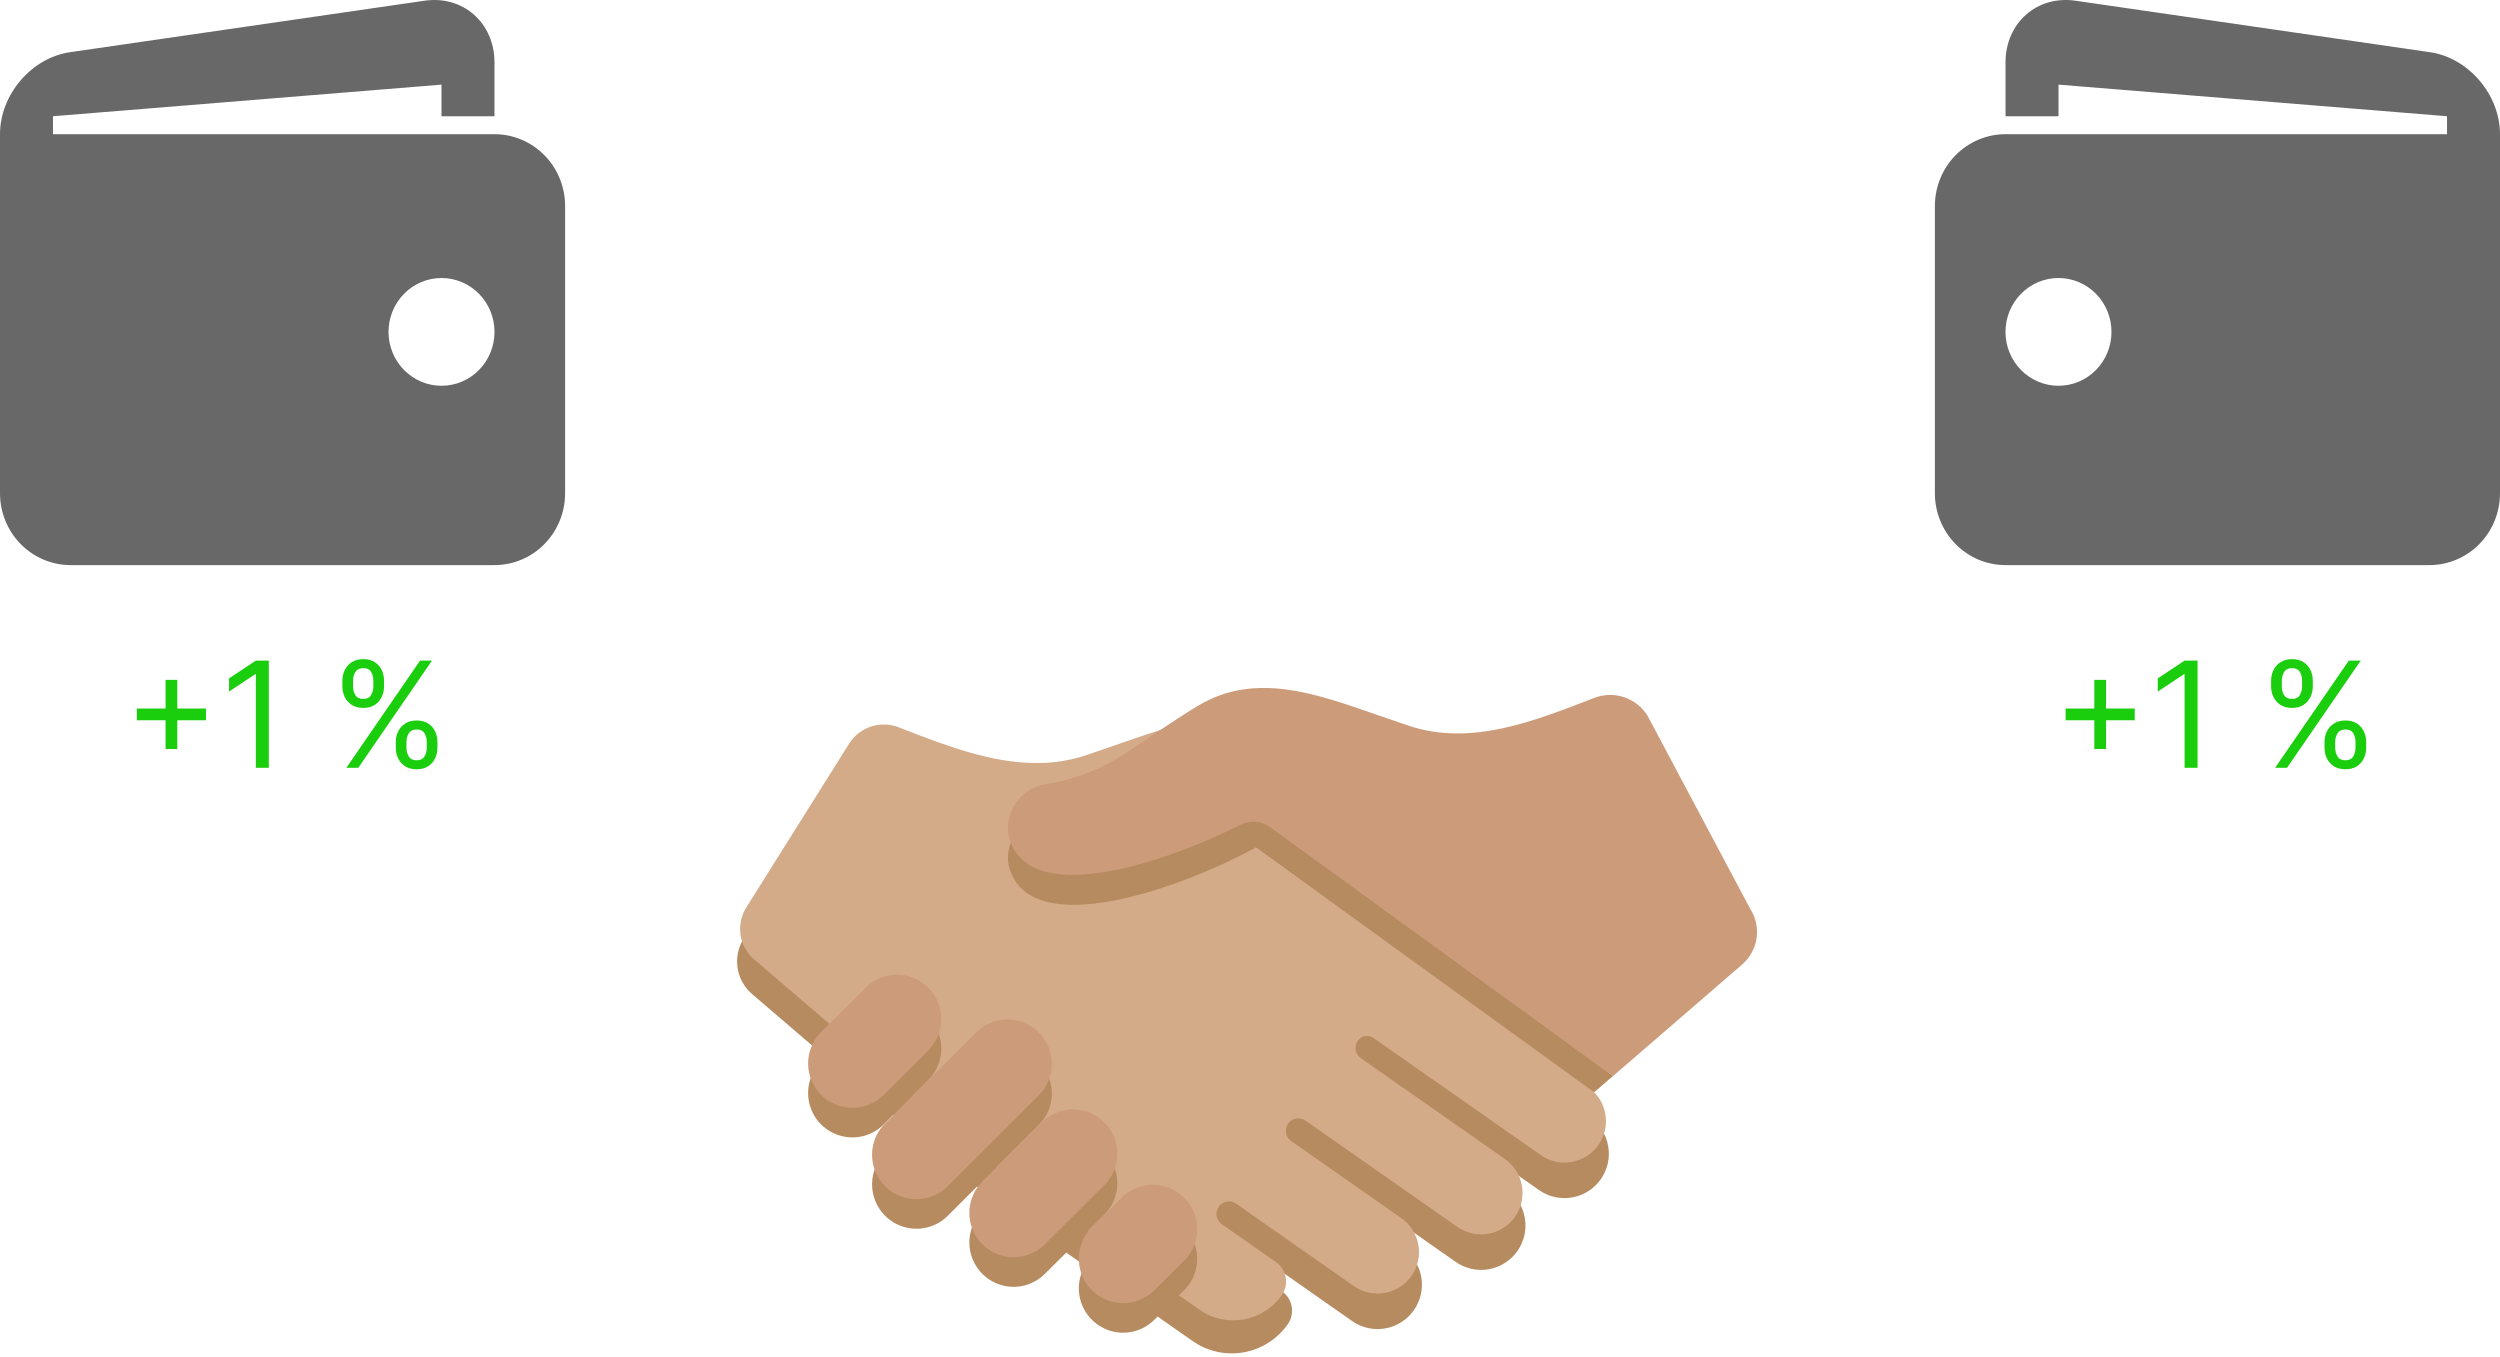 <svg width="407" height="221" viewBox="0 0 407 221" fill="none" xmlns="http://www.w3.org/2000/svg">
<g clip-path="url(#clip0_47_2)">
<path d="M80.5 21.846H8.625V18.923L71.875 13.778V18.923H80.5V10.154C80.5 3.723 75.377 -0.79 69.121 0.116L11.385 8.499C5.123 9.411 0 15.415 0 21.846V80.308C0 83.409 1.212 86.383 3.368 88.575C5.525 90.768 8.45 92 11.5 92H80.5C83.55 92 86.475 90.768 88.632 88.575C90.788 86.383 92 83.409 92 80.308V33.538C92 30.437 90.788 27.463 88.632 25.271C86.475 23.078 83.55 21.846 80.5 21.846ZM71.875 62.804C70.742 62.804 69.62 62.577 68.573 62.135C67.527 61.694 66.576 61.048 65.775 60.233C64.974 59.418 64.339 58.451 63.906 57.386C63.472 56.322 63.25 55.181 63.25 54.029C63.25 52.877 63.474 51.736 63.908 50.672C64.342 49.608 64.978 48.641 65.779 47.827C66.581 47.013 67.532 46.367 68.579 45.926C69.626 45.486 70.748 45.26 71.881 45.26C74.169 45.261 76.363 46.186 77.981 47.831C79.598 49.477 80.507 51.709 80.506 54.035C80.505 56.361 79.595 58.592 77.977 60.237C76.358 61.882 74.163 62.805 71.875 62.804Z" fill="#696868"/>
<path d="M326.5 21.846H398.375V18.923L335.125 13.778V18.923H326.5V10.154C326.5 3.723 331.623 -0.79 337.879 0.116L395.615 8.499C401.877 9.411 407 15.415 407 21.846V80.308C407 83.409 405.788 86.383 403.632 88.575C401.475 90.768 398.55 92 395.5 92H326.5C323.45 92 320.525 90.768 318.368 88.575C316.212 86.383 315 83.409 315 80.308V33.538C315 30.437 316.212 27.463 318.368 25.271C320.525 23.078 323.45 21.846 326.5 21.846ZM335.125 62.804C336.258 62.804 337.38 62.577 338.427 62.135C339.473 61.694 340.424 61.048 341.225 60.233C342.026 59.418 342.661 58.451 343.094 57.386C343.528 56.322 343.75 55.181 343.75 54.029C343.75 52.877 343.526 51.736 343.092 50.672C342.658 49.608 342.022 48.641 341.221 47.827C340.419 47.013 339.468 46.367 338.421 45.926C337.374 45.486 336.252 45.26 335.119 45.26C332.831 45.261 330.637 46.186 329.019 47.831C327.402 49.477 326.493 51.709 326.494 54.035C326.495 56.361 327.405 58.592 329.023 60.237C330.642 61.882 332.837 62.805 335.125 62.804Z" fill="#696868"/>
<path d="M194.152 218.32C196.569 220.012 199.56 220.674 202.466 220.161C205.372 219.648 207.956 218.002 209.648 215.584C209.939 215.17 210.146 214.702 210.256 214.208C210.366 213.714 210.377 213.202 210.289 212.704C210.2 212.205 210.015 211.729 209.742 211.302C209.469 210.876 209.115 210.507 208.699 210.218L199.788 200.83L220.125 215.064C220.902 215.61 221.778 215.997 222.705 216.203C223.632 216.409 224.59 216.43 225.525 216.265C226.46 216.1 227.353 215.752 228.153 215.241C228.953 214.729 229.645 214.065 230.187 213.286C230.731 212.509 231.117 211.632 231.322 210.706C231.527 209.779 231.548 208.821 231.383 207.887C231.218 206.952 230.87 206.06 230.36 205.26C229.85 204.46 229.187 203.768 228.41 203.224L211.088 187.304L236.979 205.43C237.756 205.976 238.633 206.363 239.56 206.569C240.486 206.775 241.445 206.796 242.38 206.631C243.315 206.466 244.208 206.118 245.008 205.607C245.808 205.096 246.499 204.431 247.042 203.652C247.586 202.875 247.972 201.998 248.177 201.072C248.382 200.145 248.402 199.187 248.237 198.253C248.072 197.319 247.725 196.426 247.215 195.626C246.705 194.826 246.042 194.134 245.264 193.59L222.307 173.97L250.553 193.744C251.33 194.29 252.207 194.677 253.134 194.883C254.061 195.089 255.019 195.11 255.954 194.945C256.889 194.78 257.782 194.432 258.582 193.921C259.382 193.41 260.073 192.745 260.616 191.966C261.16 191.189 261.546 190.312 261.751 189.386C261.956 188.459 261.976 187.501 261.811 186.567C261.646 185.633 261.299 184.74 260.789 183.94C260.279 183.14 259.616 182.448 258.839 181.904L137.817 126.138L121.117 152.732C119.243 155.623 119.754 159.539 122.446 161.841L159.951 193.975C161.661 195.44 163.439 196.822 165.284 198.113L194.152 218.32Z" fill="#B78B60"/>
<path d="M258.574 176.995L204.132 137.732L203.848 137.347L204.104 136.962L204.359 136.706L208.473 138.965C213.087 141.952 223.632 146.364 231.623 146.364C237.09 146.364 240.366 144.317 241.343 140.309C241.641 138.538 241.224 136.721 240.183 135.256C239.143 133.792 237.565 132.799 235.794 132.496C230.961 131.775 226.35 129.979 222.302 127.241L219.629 125.444C216.623 123.416 213.217 121.119 210.703 119.635C207.572 117.737 204.166 116.817 200.284 116.817C194.523 116.817 188.67 118.85 183.015 120.815L176.917 122.915C174.285 123.802 171.524 124.243 168.747 124.221C161.31 124.221 154.031 121.398 146.994 118.672L146.286 118.392C144.837 117.838 143.241 117.803 141.77 118.295C140.299 118.787 139.045 119.775 138.222 121.09L121.522 147.694C120.671 149.02 120.328 150.608 120.556 152.166C120.783 153.725 121.566 155.149 122.76 156.176L160.26 188.315C161.955 189.765 163.737 191.148 165.558 192.419L195.255 213.209C196.291 213.935 197.461 214.45 198.696 214.724C199.931 214.998 201.209 215.026 202.455 214.807C203.701 214.587 204.892 214.124 205.959 213.444C207.026 212.764 207.949 211.881 208.675 210.844C209.259 210.006 209.487 208.97 209.31 207.964C209.133 206.958 208.566 206.062 207.731 205.473L198.901 199.293C198.67 199.131 198.476 198.922 198.33 198.681C198.183 198.44 198.089 198.171 198.052 197.891C198.014 197.611 198.036 197.327 198.114 197.056C198.192 196.785 198.326 196.533 198.506 196.316C198.833 195.924 199.295 195.669 199.801 195.602C200.307 195.535 200.82 195.661 201.237 195.955L220.404 209.37C221.869 210.396 223.682 210.798 225.444 210.487C227.205 210.176 228.771 209.178 229.797 207.713C230.823 206.248 231.225 204.435 230.914 202.673C230.603 200.912 229.606 199.346 228.14 198.32L210.202 185.767C209.971 185.605 209.776 185.396 209.63 185.155C209.484 184.914 209.389 184.645 209.352 184.365C209.315 184.085 209.336 183.801 209.415 183.53C209.493 183.259 209.626 183.007 209.807 182.79C210.134 182.399 210.596 182.145 211.102 182.078C211.608 182.011 212.12 182.136 212.538 182.429L237.259 199.736C237.984 200.244 238.803 200.604 239.667 200.796C240.532 200.988 241.426 201.007 242.298 200.853C243.171 200.699 244.004 200.375 244.751 199.899C245.498 199.423 246.144 198.805 246.652 198.079C247.16 197.354 247.52 196.535 247.711 195.67C247.903 194.806 247.922 193.912 247.769 193.039C247.615 192.167 247.291 191.334 246.815 190.587C246.339 189.84 245.72 189.194 244.995 188.686L221.546 172.275C221.313 172.114 221.116 171.906 220.969 171.665C220.821 171.423 220.726 171.154 220.69 170.873C220.653 170.592 220.675 170.307 220.756 170.036C220.836 169.765 220.972 169.513 221.156 169.298C221.448 168.949 221.861 168.723 222.312 168.664C222.764 168.605 223.221 168.718 223.593 168.98L250.838 188.05C251.564 188.558 252.382 188.918 253.247 189.11C254.112 189.301 255.007 189.321 255.879 189.166C256.752 189.012 257.585 188.688 258.332 188.212C259.079 187.735 259.725 187.117 260.233 186.391C260.741 185.665 261.101 184.846 261.293 183.981C261.484 183.116 261.503 182.222 261.349 181.349C261.195 180.477 260.871 179.643 260.395 178.896C259.918 178.149 259.3 177.503 258.574 176.995Z" fill="#D4AB88"/>
<path d="M194.672 206.75C194.335 208.036 193.675 209.149 192.798 210.03L187.962 214.828C187.076 215.724 185.971 216.372 184.756 216.706C183.541 217.041 182.26 217.051 181.04 216.735C179.809 216.415 178.684 215.775 177.779 214.88C176.874 213.985 176.222 212.867 175.888 211.639C175.554 210.411 175.551 209.116 175.878 207.887C176.204 206.657 176.85 205.535 177.75 204.635L182.586 199.837C183.472 198.941 184.578 198.293 185.792 197.959C187.007 197.624 188.288 197.614 189.508 197.93C191.361 198.417 192.946 199.619 193.914 201.272C194.882 202.926 195.155 204.895 194.672 206.75ZM143.882 183.045L151.122 175.834C151.95 175.008 152.564 173.992 152.913 172.875C153.262 171.759 153.334 170.574 153.124 169.423C152.913 168.272 152.426 167.189 151.705 166.268C150.984 165.347 150.05 164.615 148.983 164.134C147.647 163.533 146.159 163.354 144.718 163.621C143.277 163.888 141.952 164.588 140.92 165.627L133.68 172.838C132.852 173.665 132.238 174.681 131.889 175.798C131.541 176.915 131.469 178.1 131.68 179.251C131.891 180.402 132.378 181.485 133.1 182.406C133.821 183.327 134.756 184.059 135.823 184.539C137.159 185.138 138.646 185.316 140.086 185.049C141.525 184.783 142.849 184.084 143.882 183.045ZM168.949 183.296C169.659 182.634 170.227 181.836 170.621 180.949C171.015 180.062 171.227 179.105 171.243 178.135C171.259 177.165 171.08 176.201 170.716 175.302C170.351 174.403 169.81 173.586 169.123 172.9C168.436 172.215 167.618 171.675 166.718 171.312C165.818 170.95 164.855 170.772 163.884 170.79C162.914 170.808 161.958 171.022 161.072 171.417C160.186 171.813 159.389 172.383 158.728 173.094L144.267 187.535C143.558 188.197 142.989 188.995 142.595 189.882C142.201 190.769 141.99 191.726 141.974 192.696C141.957 193.666 142.137 194.629 142.501 195.529C142.865 196.428 143.407 197.245 144.094 197.93C144.781 198.616 145.598 199.156 146.498 199.518C147.398 199.881 148.362 200.059 149.332 200.041C150.302 200.023 151.259 199.809 152.145 199.414C153.031 199.018 153.828 198.448 154.489 197.737L168.949 183.296ZM179.788 197.747C180.763 196.77 181.438 195.534 181.732 194.185C182.027 192.836 181.929 191.431 181.45 190.137C180.971 188.842 180.131 187.711 179.03 186.879C177.929 186.046 176.612 185.547 175.236 185.439C174.196 185.361 173.152 185.51 172.177 185.876C171.201 186.242 170.317 186.816 169.585 187.559L159.927 197.169C158.951 198.146 158.275 199.382 157.979 200.732C157.684 202.081 157.781 203.487 158.26 204.783C158.739 206.078 159.58 207.21 160.682 208.042C161.784 208.875 163.102 209.374 164.479 209.481C166.671 209.654 168.689 208.802 170.13 207.361L179.788 197.747ZM259.532 177.819L262.553 175.208L229.253 122.944L170.149 132.506C169.209 132.665 168.309 133.007 167.502 133.513C166.694 134.02 165.994 134.68 165.441 135.457C164.889 136.234 164.495 137.112 164.282 138.042C164.069 138.971 164.041 139.933 164.2 140.873C167.369 153.855 193.116 144.211 204.446 137.978L259.532 177.819Z" fill="#B78B60"/>
<path d="M194.672 201.933C194.335 203.219 193.675 204.332 192.798 205.213L187.962 210.011C187.076 210.907 185.971 211.555 184.756 211.889C183.541 212.224 182.26 212.234 181.04 211.918C179.809 211.598 178.684 210.958 177.779 210.063C176.874 209.168 176.222 208.05 175.888 206.822C175.554 205.594 175.551 204.299 175.878 203.07C176.204 201.84 176.85 200.718 177.75 199.818L182.586 195.02C183.472 194.124 184.578 193.477 185.792 193.142C187.007 192.807 188.288 192.797 189.508 193.113C191.361 193.6 192.946 194.802 193.914 196.455C194.882 198.109 195.155 200.079 194.672 201.933ZM143.882 178.229L151.122 171.018C151.95 170.191 152.564 169.175 152.913 168.058C153.262 166.942 153.334 165.757 153.124 164.606C152.913 163.455 152.426 162.372 151.705 161.451C150.984 160.53 150.05 159.798 148.983 159.317C147.646 158.717 146.159 158.539 144.718 158.806C143.278 159.073 141.953 159.772 140.92 160.81L133.68 168.021C132.852 168.849 132.238 169.864 131.889 170.981C131.541 172.098 131.469 173.283 131.68 174.434C131.891 175.585 132.378 176.668 133.1 177.589C133.821 178.51 134.756 179.242 135.823 179.722C137.159 180.321 138.646 180.499 140.086 180.232C141.525 179.966 142.849 179.267 143.882 178.229ZM168.949 178.479C169.659 177.817 170.227 177.019 170.621 176.132C171.015 175.245 171.227 174.288 171.243 173.318C171.259 172.348 171.08 171.384 170.716 170.485C170.351 169.586 169.81 168.769 169.123 168.084C168.436 167.398 167.618 166.858 166.718 166.495C165.818 166.133 164.855 165.955 163.884 165.973C162.914 165.991 161.958 166.205 161.072 166.6C160.186 166.996 159.389 167.566 158.728 168.277L144.267 182.718C143.558 183.38 142.989 184.178 142.595 185.065C142.201 185.952 141.99 186.909 141.974 187.879C141.957 188.849 142.137 189.812 142.501 190.712C142.865 191.611 143.407 192.428 144.094 193.113C144.781 193.799 145.598 194.339 146.498 194.702C147.398 195.064 148.362 195.242 149.332 195.224C150.302 195.206 151.259 194.992 152.145 194.597C153.031 194.201 153.828 193.631 154.489 192.92L168.949 178.479ZM179.788 192.93C180.763 191.953 181.437 190.717 181.732 189.368C182.027 188.019 181.929 186.614 181.45 185.32C180.971 184.025 180.131 182.894 179.03 182.062C177.929 181.229 176.612 180.73 175.236 180.623C174.196 180.544 173.152 180.693 172.177 181.059C171.201 181.425 170.317 181.999 169.585 182.742L159.927 192.352C158.951 193.329 158.274 194.565 157.979 195.915C157.684 197.264 157.781 198.67 158.26 199.966C158.739 201.261 159.58 202.393 160.682 203.225C161.784 204.058 163.102 204.557 164.479 204.664C166.671 204.837 168.689 203.985 170.13 202.545L179.788 192.93ZM283.627 157.015C284.902 155.912 285.736 154.386 285.974 152.717C286.212 151.048 285.839 149.35 284.922 147.935L284.908 147.911L268.208 116.499C267.326 115.09 265.982 114.031 264.405 113.504C262.829 112.977 261.118 113.014 259.566 113.609C249.971 117.323 239.46 121.591 229.258 118.123L223.969 116.307C214.585 113.055 204.383 109.245 195.067 114.89C191.719 116.86 186.695 120.348 183.453 122.501C179.448 125.176 174.908 126.945 170.149 127.684C169.207 127.84 168.306 128.18 167.497 128.686C166.687 129.191 165.986 129.852 165.433 130.63C164.88 131.407 164.487 132.287 164.275 133.217C164.063 134.148 164.038 135.111 164.2 136.051C167.153 148.151 189.73 140.425 201.955 134.274C202.718 133.891 203.572 133.724 204.423 133.793C205.274 133.862 206.09 134.163 206.782 134.664L262.581 175.203L283.627 157.015Z" fill="#CC9B7A"/>
<path d="M26.954 121.932V110.682H28.864V121.932H26.954ZM22.284 117.261V115.352H33.534V117.261H22.284ZM43.764 107.545V125H41.65V109.761H41.548L37.286 112.591V110.443L41.65 107.545H43.764ZM64.431 121.727V120.807C64.431 120.17 64.562 119.588 64.823 119.06C65.09 118.526 65.477 118.099 65.982 117.781C66.494 117.457 67.113 117.295 67.84 117.295C68.579 117.295 69.198 117.457 69.698 117.781C70.198 118.099 70.576 118.526 70.832 119.06C71.087 119.588 71.215 120.17 71.215 120.807V121.727C71.215 122.364 71.085 122.949 70.823 123.483C70.567 124.011 70.187 124.437 69.681 124.761C69.181 125.08 68.567 125.239 67.84 125.239C67.102 125.239 66.479 125.08 65.974 124.761C65.468 124.437 65.085 124.011 64.823 123.483C64.562 122.949 64.431 122.364 64.431 121.727ZM66.17 120.807V121.727C66.17 122.256 66.295 122.73 66.545 123.151C66.795 123.565 67.227 123.773 67.84 123.773C68.437 123.773 68.857 123.565 69.102 123.151C69.352 122.73 69.477 122.256 69.477 121.727V120.807C69.477 120.278 69.357 119.807 69.119 119.392C68.88 118.972 68.454 118.761 67.84 118.761C67.244 118.761 66.815 118.972 66.553 119.392C66.298 119.807 66.17 120.278 66.17 120.807ZM55.738 111.739V110.818C55.738 110.182 55.869 109.599 56.13 109.071C56.397 108.537 56.783 108.111 57.289 107.793C57.8 107.469 58.42 107.307 59.147 107.307C59.886 107.307 60.505 107.469 61.005 107.793C61.505 108.111 61.883 108.537 62.139 109.071C62.394 109.599 62.522 110.182 62.522 110.818V111.739C62.522 112.375 62.391 112.96 62.13 113.494C61.874 114.023 61.494 114.449 60.988 114.773C60.488 115.091 59.874 115.25 59.147 115.25C58.408 115.25 57.786 115.091 57.281 114.773C56.775 114.449 56.391 114.023 56.13 113.494C55.869 112.96 55.738 112.375 55.738 111.739ZM57.477 110.818V111.739C57.477 112.267 57.602 112.741 57.852 113.162C58.102 113.577 58.533 113.784 59.147 113.784C59.744 113.784 60.164 113.577 60.408 113.162C60.658 112.741 60.783 112.267 60.783 111.739V110.818C60.783 110.29 60.664 109.818 60.425 109.403C60.187 108.983 59.761 108.773 59.147 108.773C58.55 108.773 58.121 108.983 57.86 109.403C57.604 109.818 57.477 110.29 57.477 110.818ZM56.386 125L68.386 107.545H70.329L58.329 125H56.386Z" fill="#1ACE0D"/>
<path d="M340.955 121.932V110.682H342.864V121.932H340.955ZM336.284 117.261V115.352H347.534V117.261H336.284ZM357.763 107.545V125H355.65V109.761H355.548L351.286 112.591V110.443L355.65 107.545H357.763ZM378.431 121.727V120.807C378.431 120.17 378.562 119.588 378.823 119.06C379.09 118.526 379.477 118.099 379.982 117.781C380.494 117.457 381.113 117.295 381.84 117.295C382.579 117.295 383.198 117.457 383.698 117.781C384.198 118.099 384.576 118.526 384.832 119.06C385.087 119.588 385.215 120.17 385.215 120.807V121.727C385.215 122.364 385.085 122.949 384.823 123.483C384.567 124.011 384.187 124.437 383.681 124.761C383.181 125.08 382.567 125.239 381.84 125.239C381.102 125.239 380.479 125.08 379.974 124.761C379.468 124.437 379.085 124.011 378.823 123.483C378.562 122.949 378.431 122.364 378.431 121.727ZM380.17 120.807V121.727C380.17 122.256 380.295 122.73 380.545 123.151C380.795 123.565 381.227 123.773 381.84 123.773C382.437 123.773 382.857 123.565 383.102 123.151C383.352 122.73 383.477 122.256 383.477 121.727V120.807C383.477 120.278 383.357 119.807 383.119 119.392C382.88 118.972 382.454 118.761 381.84 118.761C381.244 118.761 380.815 118.972 380.553 119.392C380.298 119.807 380.17 120.278 380.17 120.807ZM369.738 111.739V110.818C369.738 110.182 369.869 109.599 370.13 109.071C370.397 108.537 370.783 108.111 371.289 107.793C371.8 107.469 372.42 107.307 373.147 107.307C373.886 107.307 374.505 107.469 375.005 107.793C375.505 108.111 375.883 108.537 376.138 109.071C376.394 109.599 376.522 110.182 376.522 110.818V111.739C376.522 112.375 376.391 112.96 376.13 113.494C375.874 114.023 375.494 114.449 374.988 114.773C374.488 115.091 373.874 115.25 373.147 115.25C372.408 115.25 371.786 115.091 371.281 114.773C370.775 114.449 370.391 114.023 370.13 113.494C369.869 112.96 369.738 112.375 369.738 111.739ZM371.477 110.818V111.739C371.477 112.267 371.602 112.741 371.852 113.162C372.102 113.577 372.533 113.784 373.147 113.784C373.744 113.784 374.164 113.577 374.408 113.162C374.658 112.741 374.783 112.267 374.783 111.739V110.818C374.783 110.29 374.664 109.818 374.425 109.403C374.187 108.983 373.761 108.773 373.147 108.773C372.55 108.773 372.121 108.983 371.86 109.403C371.604 109.818 371.477 110.29 371.477 110.818ZM370.386 125L382.386 107.545H384.329L372.329 125H370.386Z" fill="#1ACE0D"/>
</g>
<defs>
<clipPath id="clip0_47_2">
<rect width="407" height="221" fill="white"/>
</clipPath>
</defs>
</svg>

